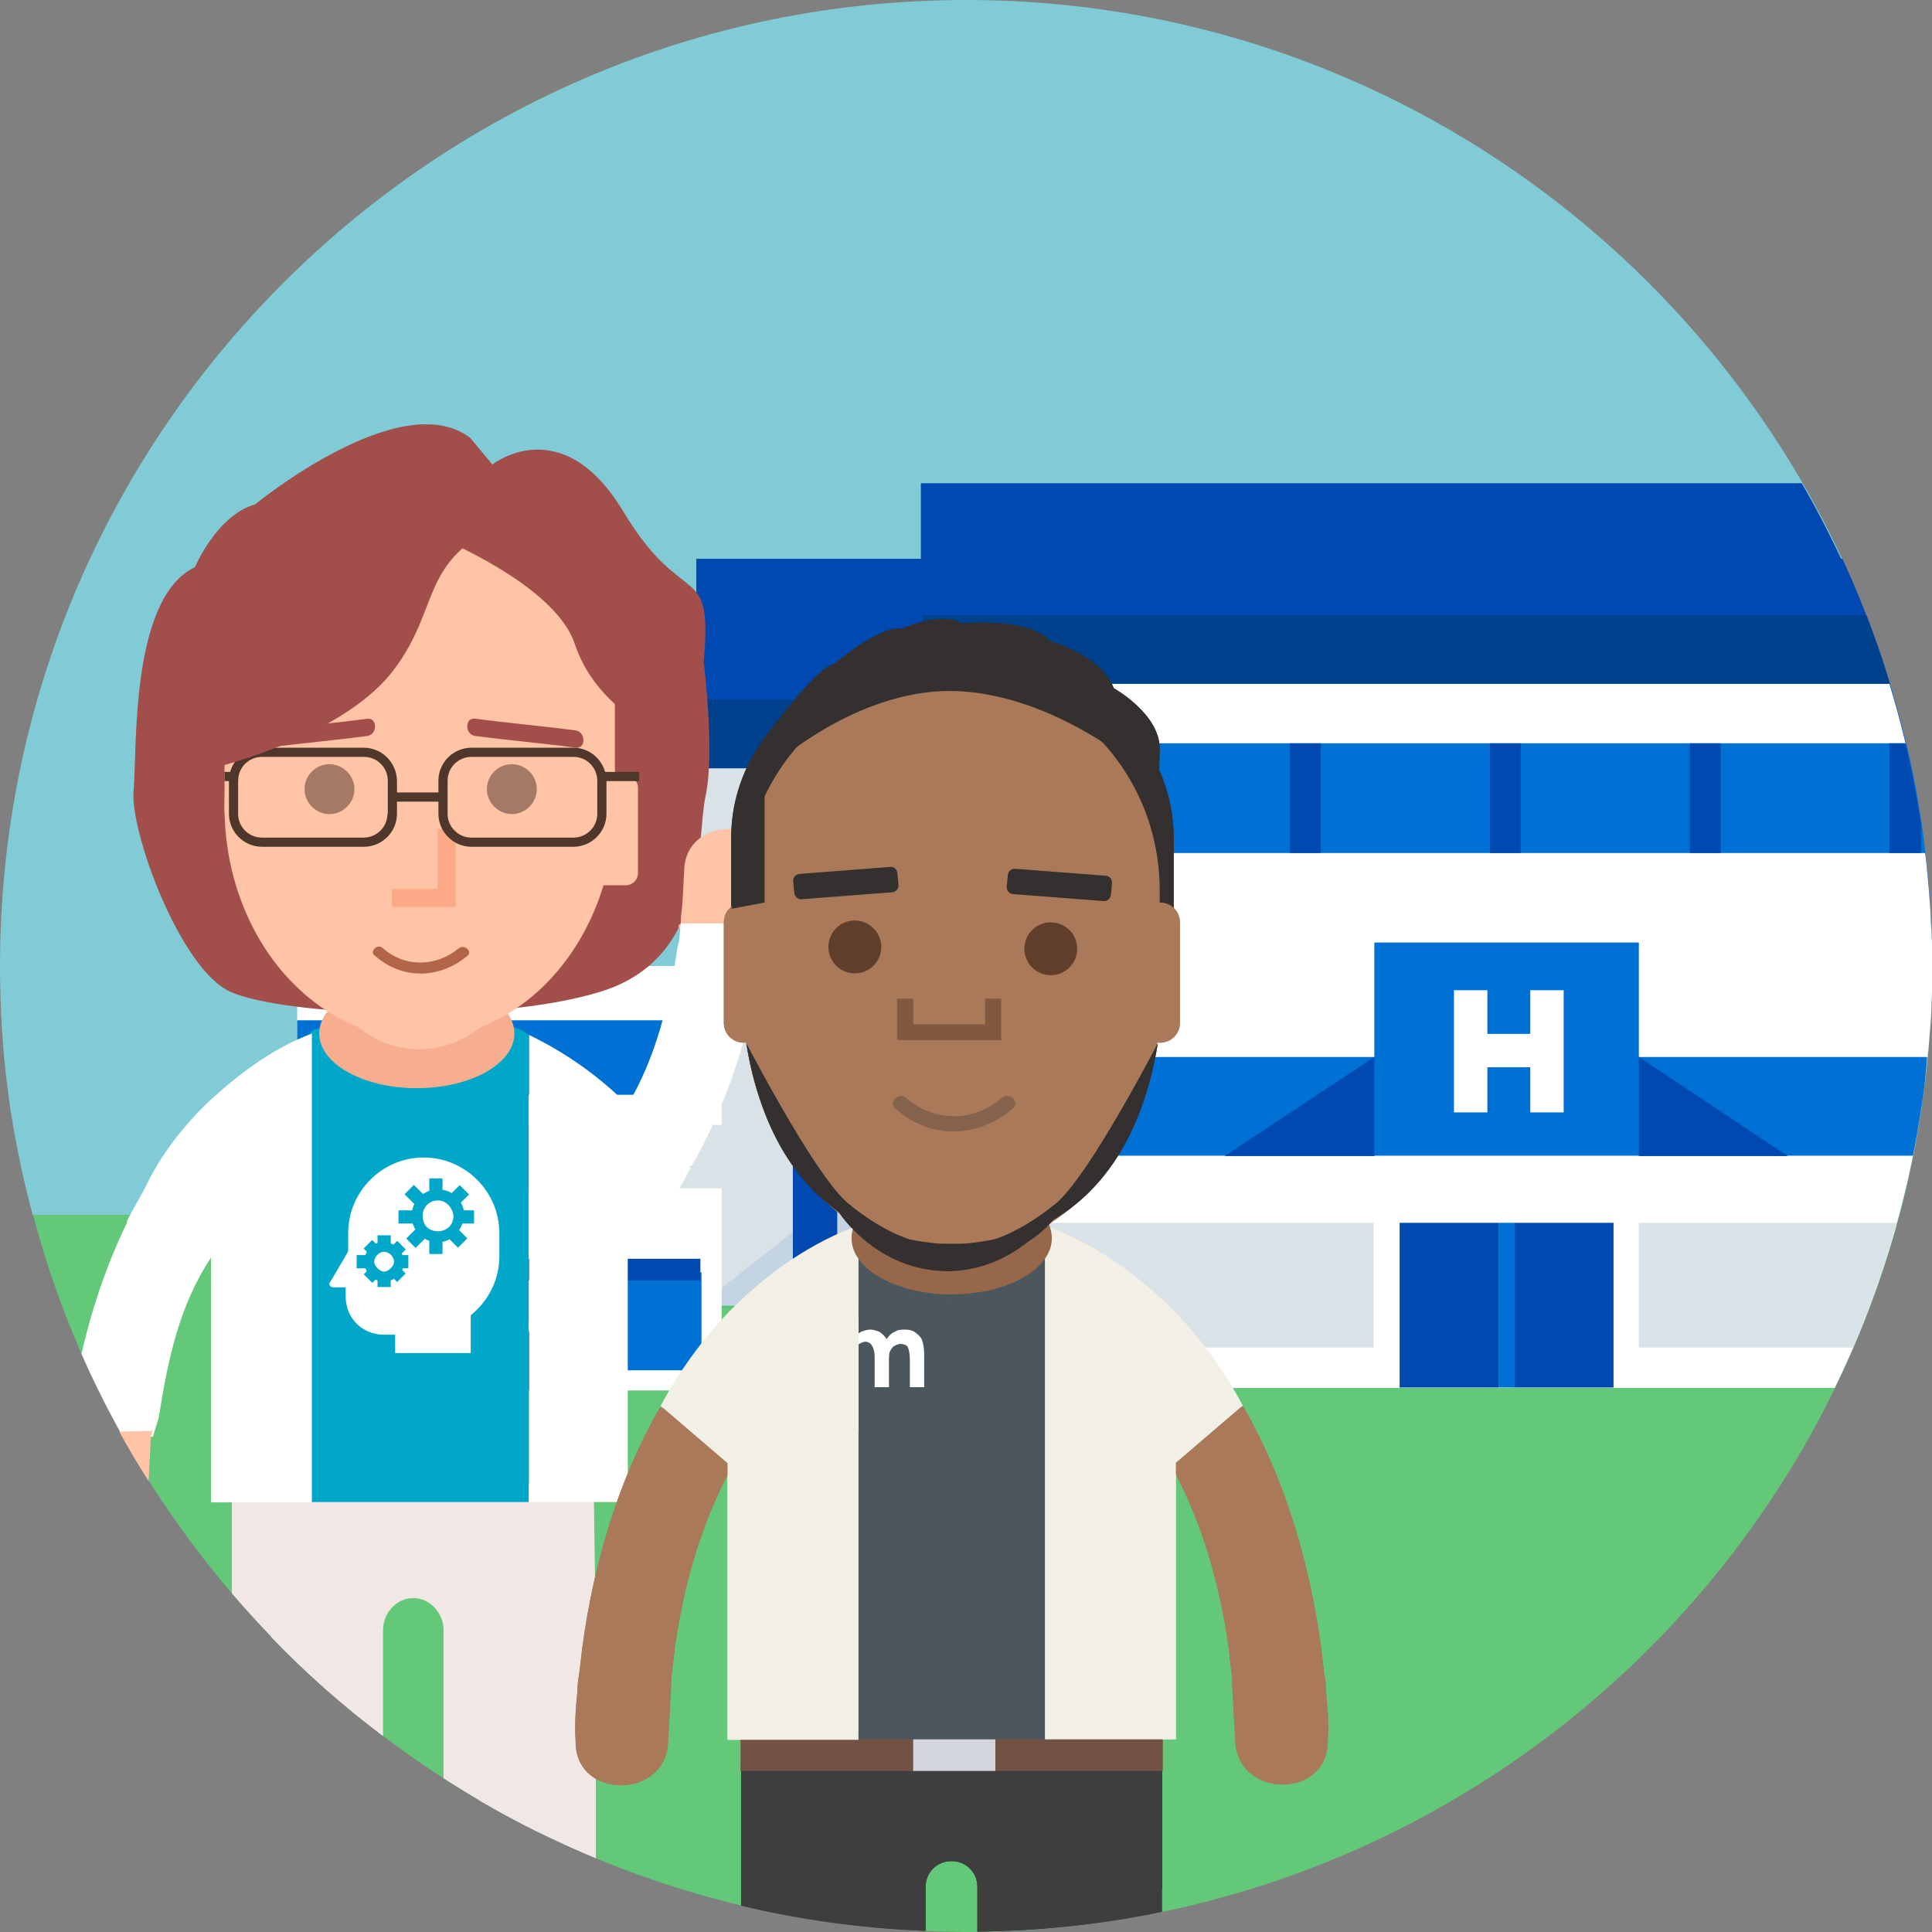 <svg width="322" height="322" viewBox="0 0 322 322" fill="none" xmlns="http://www.w3.org/2000/svg">
<rect x="0" y="0" width="322" height="322" fill="#808080" stroke="none"/>
<g clip-path="url(#clip0_909_575)">
<path fill-rule="evenodd" clip-rule="evenodd" d="M321.82 154.702C321.881 156.781 321.943 158.86 321.943 160.939C322.004 158.86 322.004 156.72 321.82 154.702Z" fill="#63C979"/>
<path fill-rule="evenodd" clip-rule="evenodd" d="M157.82 321.939C158.86 321.939 159.899 322 160.939 322C161.489 322 162.039 322 162.59 322C162.039 322 161.489 322 160.939 322C159.96 322 158.86 321.939 157.82 321.939Z" fill="#63C979"/>
<path fill-rule="evenodd" clip-rule="evenodd" d="M321.997 161V160.939C321.997 158.86 321.935 156.781 321.874 154.702C321.874 154.641 321.874 154.641 321.874 154.58C274.424 144.001 223.244 138.253 169.802 138.253C109.694 138.253 52.338 145.53 0.18 158.738C0.18 159.41 0.18 160.144 0.18 161C-0.003 248.807 70.438 320.227 157.817 321.939C158.856 321.939 159.896 322 160.935 322C161.486 322 162.036 322 162.586 322C250.76 321.022 321.997 249.296 321.997 161Z" fill="#63C979"/>
<path d="M0 161C0 162.284 0 163.568 0.061 164.852C0 163.568 0 162.284 0 161Z" fill="#80CBD5"/>
<path d="M321.999 161C321.999 162.223 321.999 163.385 321.938 164.547C321.938 163.385 321.999 162.162 321.999 161Z" fill="#80CBD5"/>
<path d="M3.181 192.796C1.408 183.93 0.368 174.758 0.062 165.402C0.307 174.758 1.347 183.93 3.181 192.796Z" fill="#80CBD5"/>
<path d="M321.88 165.708C321.88 166.503 321.819 167.298 321.758 168.154C321.819 167.359 321.88 166.565 321.88 165.708Z" fill="#80CBD5"/>
<path d="M321.817 168.154C321.878 167.359 321.878 166.564 321.939 165.708C321.939 165.341 321.939 164.913 321.939 164.547C321.939 163.385 322 162.162 322 161C322 72.153 249.847 0 161 0C72.153 0 0 72.153 0 161C0 162.284 0 163.568 0.061 164.852C0.061 165.036 0.061 165.219 0.061 165.464C0.306 174.819 1.345 183.991 3.18 192.858C3.302 193.53 3.485 194.264 3.608 194.937C4.158 197.444 4.769 199.951 5.442 202.458H316.558C319.187 192.552 320.899 182.34 321.633 171.762C321.633 171.64 321.633 171.517 321.633 171.395C321.694 170.294 321.755 169.255 321.817 168.154Z" fill="#80CBD5"/>
<path d="M320.414 138.376C320.414 138.559 320.475 138.743 320.475 138.926C320.414 138.743 320.414 138.559 320.414 138.376Z" fill="#0049B1"/>
<path d="M321.266 146.202C321.327 146.814 321.388 147.425 321.449 148.037C321.388 147.425 321.327 146.814 321.266 146.202Z" fill="#0049B1"/>
<path d="M320.898 142.289C320.96 142.717 321.021 143.145 321.021 143.573C320.96 143.145 320.96 142.717 320.898 142.289Z" fill="#0049B1"/>
<path d="M321.266 176.042C321.266 175.736 321.327 175.431 321.327 175.125C321.327 175.431 321.266 175.736 321.266 176.042Z" fill="#0049B1"/>
<path d="M307.016 93.188C307.138 93.433 307.26 93.677 307.382 93.983C307.26 93.677 307.138 93.433 307.016 93.188Z" fill="#0049B1"/>
<path d="M321.633 150.177C321.694 150.911 321.755 151.645 321.755 152.439C321.694 151.645 321.633 150.911 321.633 150.177Z" fill="#0049B1"/>
<path d="M321.82 154.213C321.881 155.069 321.881 155.864 321.943 156.72C321.881 155.864 321.881 155.069 321.82 154.213Z" fill="#0049B1"/>
<path d="M321.937 158.921C321.937 158.187 321.937 157.454 321.876 156.72C321.876 155.864 321.814 155.069 321.753 154.213C321.753 153.601 321.692 152.99 321.692 152.44C321.631 151.706 321.57 150.911 321.57 150.177C321.509 149.443 321.447 148.771 321.447 148.037C321.386 147.425 321.325 146.814 321.264 146.203C321.203 145.285 321.081 144.429 321.019 143.512C320.958 143.084 320.897 142.656 320.897 142.228C320.775 141.127 320.653 139.966 320.469 138.865C320.469 138.681 320.408 138.498 320.408 138.315C318.207 122.722 313.743 107.802 307.445 93.922C307.322 93.677 307.2 93.433 307.078 93.127H116.055V175.981H321.264C321.264 175.675 321.325 175.37 321.325 175.064C321.692 170.356 321.937 165.647 321.937 160.878C321.998 160.266 321.937 159.594 321.937 158.921Z" fill="#0049B1"/>
<path d="M321.203 144.979C321.325 146.08 321.387 147.12 321.509 148.22C321.387 147.12 321.264 146.08 321.203 144.979Z" fill="#0049B1"/>
<path d="M321.999 160.878C321.999 159.594 321.999 158.31 321.938 157.087C321.999 158.371 321.999 159.716 321.999 161C321.999 160.939 321.999 160.878 321.999 160.878Z" fill="#0049B1"/>
<path d="M320.773 141.555C320.835 142.167 320.896 142.839 321.018 143.451C320.957 142.839 320.896 142.167 320.773 141.555Z" fill="#0049B1"/>
<path d="M321.508 148.954C321.691 151.461 321.814 154.029 321.875 156.597C321.814 154.029 321.691 151.522 321.508 148.954Z" fill="#0049B1"/>
<path d="M321.999 161.061C321.999 162.162 321.999 163.262 321.938 164.363C321.938 163.262 321.999 162.162 321.999 161.061Z" fill="#0049B1"/>
<path d="M321.82 167.237C321.82 166.809 321.881 166.381 321.881 166.014C321.881 166.442 321.881 166.87 321.82 167.237Z" fill="#0049B1"/>
<path d="M321.937 164.363C321.937 163.262 321.998 162.162 321.998 161.061V161C321.998 159.655 321.998 158.371 321.937 157.087C321.937 156.964 321.937 156.842 321.937 156.659C321.875 154.09 321.753 151.522 321.57 149.015C321.57 148.771 321.508 148.526 321.508 148.281C321.447 147.181 321.325 146.141 321.203 145.041C321.142 144.551 321.08 144.001 321.019 143.512C320.958 142.9 320.897 142.228 320.775 141.616C320.714 140.883 320.591 140.149 320.469 139.415C320.469 139.415 320.469 139.415 320.469 139.354C317.595 118.197 310.563 98.324 300.29 80.531H153.477V203.864H316.128C319.368 192.185 321.325 179.956 321.875 167.298C321.875 166.87 321.937 166.442 321.937 166.075C321.875 165.464 321.937 164.913 321.937 164.363Z" fill="#0049B1"/>
<path d="M311.116 102.543H311.055C312.4 106.029 313.623 109.514 314.785 113.122C313.684 109.514 312.4 106.029 311.116 102.543Z" fill="#00418D"/>
<path d="M314.971 113.978C314.91 113.733 314.788 113.428 314.727 113.183C314.849 113.428 314.91 113.733 314.971 113.978Z" fill="#00418D"/>
<path d="M153.727 113.978H314.971C314.91 113.733 314.788 113.428 314.727 113.183V113.122C313.626 109.514 312.403 106.029 310.997 102.543H153.727V113.978Z" fill="#00418D"/>
<path d="M231.133 128.042H116.055V217.622H231.133V128.042Z" fill="#D9E2E7"/>
<g opacity="0.31">
<path opacity="0.31" d="M231.133 217.928V128.042L116.055 217.928H231.133Z" fill="#0049B1"/>
</g>
<path d="M321.936 165.402C321.936 165.892 321.875 166.381 321.875 166.87C321.875 166.381 321.875 165.892 321.936 165.402Z" fill="white"/>
<path d="M321.693 169.927C321.693 170.416 321.631 170.906 321.57 171.395C321.631 170.906 321.693 170.416 321.693 169.927Z" fill="white"/>
<path d="M321.388 174.452C321.327 174.88 321.327 175.308 321.266 175.736C321.327 175.308 321.388 174.88 321.388 174.452Z" fill="white"/>
<path d="M321.633 150.238C321.694 150.849 321.694 151.522 321.755 152.134C321.694 151.522 321.633 150.849 321.633 150.238Z" fill="white"/>
<path d="M321.82 153.601C321.881 154.457 321.881 155.313 321.943 156.108C321.881 155.313 321.82 154.457 321.82 153.601Z" fill="white"/>
<path d="M321.936 161.489C321.936 161.306 321.936 161.122 321.936 161C321.936 159.777 321.936 158.493 321.875 157.27C321.875 158.493 321.936 159.777 321.936 161C321.997 161.183 321.936 161.306 321.936 161.489Z" fill="white"/>
<path d="M320.958 179.161C320.897 179.466 320.897 179.772 320.836 180.078C320.897 179.711 320.897 179.466 320.958 179.161Z" fill="white"/>
<path d="M153.477 113.856V231.319H305.794C312.887 216.766 317.84 200.929 320.286 184.297C320.286 184.236 320.286 184.175 320.286 184.114C320.469 182.768 320.652 181.423 320.836 180.078C320.897 179.772 320.897 179.466 320.958 179.161C321.08 178.06 321.203 176.898 321.325 175.736C321.386 175.308 321.386 174.88 321.447 174.452C321.508 173.413 321.631 172.435 321.692 171.395C321.753 170.906 321.753 170.417 321.814 169.927C321.875 168.949 321.937 167.91 321.937 166.931C321.937 166.442 321.998 165.953 321.998 165.464C322.059 164.18 322.059 162.834 322.059 161.55C322.059 161.367 322.059 161.183 322.059 161.061C322.059 159.838 322.059 158.554 321.998 157.331C321.998 156.964 321.998 156.597 321.937 156.231C321.937 155.375 321.875 154.518 321.814 153.724C321.814 153.234 321.753 152.745 321.753 152.256C321.692 151.583 321.692 150.972 321.631 150.36C320.775 137.764 318.451 125.596 314.905 113.978H153.477V113.856Z" fill="white"/>
<path d="M249.844 203.803H233.273V231.258H249.844V203.803Z" fill="#0049B1"/>
<path d="M268.922 203.803H252.352V231.258H268.922V203.803Z" fill="#0049B1"/>
<path d="M273.141 203.803V224.593H308.85C311.785 217.867 314.17 210.896 316.127 203.803H273.141Z" fill="#D9E2E7"/>
<path d="M228.932 203.803H153.477V224.593H228.932V203.803Z" fill="#D9E2E7"/>
<path d="M132.141 176.165V192.613H318.822C319.923 187.171 320.779 181.729 321.207 176.165H132.141Z" fill="#0071D4"/>
<path d="M273.142 157.087H229.055V179.956H273.142V157.087Z" fill="#0071D4"/>
<path d="M229.057 192.674V176.165L204.109 192.674H229.057Z" fill="#0049B1"/>
<path d="M273.141 176.165V192.674H297.966L273.141 176.165Z" fill="#0049B1"/>
<path d="M252.473 203.803H249.844V231.258H252.473V203.803Z" fill="#0071D4"/>
<path d="M139.539 192.674H132.141V231.319H139.539V192.674Z" fill="#0049B1"/>
<path d="M319.062 130.488C319.062 130.549 319.063 130.61 319.124 130.671C319.124 130.61 319.062 130.549 319.062 130.488Z" fill="#0071D4"/>
<path d="M319.734 134.218C319.796 134.646 319.857 135.012 319.918 135.44C319.857 135.012 319.796 134.646 319.734 134.218Z" fill="#0071D4"/>
<path d="M153.477 123.884V142.167H320.897C320.652 139.904 320.347 137.642 319.98 135.441C319.919 135.013 319.858 134.646 319.796 134.218C319.613 133.056 319.368 131.833 319.185 130.671C319.185 130.61 319.185 130.549 319.124 130.488C318.696 128.225 318.207 126.024 317.717 123.884H153.477Z" fill="#0071D4"/>
<path d="M186.746 123.884H181.609V142.167H186.746V123.884Z" fill="#0049B1"/>
<path d="M220.129 123.884H214.992V142.167H220.129V123.884Z" fill="#0049B1"/>
<path d="M317.536 123.884H314.906V142.167H315.029H320.165V137.397C319.431 132.811 318.636 128.348 317.536 123.884Z" fill="#0049B1"/>
<path d="M286.777 123.884H281.641V142.167H286.777V123.884Z" fill="#0049B1"/>
<path d="M253.457 123.884H248.32V142.167H253.457V123.884Z" fill="#0049B1"/>
<path d="M153.482 116.607H115.938V128.042H153.482V116.607Z" fill="#00418D"/>
<path d="M120.278 161H49.531V231.747H120.278V161Z" fill="white"/>
<path d="M120.278 170.05H49.531V182.463H120.278V170.05Z" fill="#0071D4"/>
<path d="M84.383 221.841H78.391V231.747H84.383V221.841Z" fill="#0049B1"/>
<path d="M91.235 221.841H85.242V231.747H91.235V221.841Z" fill="#0049B1"/>
<path d="M74.782 212.058H52.586V228.384H74.782V212.058Z" fill="#0071D4"/>
<path d="M116.915 212.058H94.719V228.384H116.915V212.058Z" fill="#0071D4"/>
<path d="M98.631 213.464H70.992V219.884H98.631V213.464Z" fill="#D9E2E7"/>
<path d="M116.732 209.795H52.711V213.403H116.732V209.795Z" fill="#0049B1"/>
<path d="M85.361 221.841H84.383V234.56H85.361V221.841Z" fill="#0071D4"/>
<path d="M120.278 187.477H49.531V198.055H120.278V187.477Z" fill="#D9E2E7"/>
<path d="M247.893 165.036H242.328V185.398H247.893V165.036Z" fill="white"/>
<path d="M260.611 165.036H255.047V185.398H260.611V165.036Z" fill="white"/>
<path d="M260.062 172.312H243.43V177.876H260.062V172.312Z" fill="white"/>
<path d="M103.835 85.178C93.623 68.24 82.067 77.412 82.067 77.412L78.398 73.01C66.841 64.082 42.504 84.077 42.504 84.077C36.206 85.789 32.476 94.533 32.476 94.533C21.592 99.731 22.876 125.229 22.265 131.772C21.592 138.315 29.908 161.367 38.346 165.28C46.846 169.194 81.883 170.906 100.105 165.28C118.327 159.655 116.003 140.027 117.593 132.689C119.183 125.351 117.287 110.309 117.287 110.309C118.816 92.944 114.046 102.177 103.835 85.178Z" fill="#A24F4B"/>
<path d="M87.073 247.217H50.324H45.188V272.838C50.935 278.83 57.172 284.334 63.837 289.348V289.225V271.676C63.837 268.924 66.039 266.356 68.79 266.356H68.974C71.542 266.356 73.927 268.741 73.927 271.676V289.225V296.379C79.063 299.681 84.444 302.739 90.008 305.49V247.217H87.073Z" fill="#F1E7E4"/>
<path d="M99.309 273.021V272.288L98.942 247.217H79.742V299.987C85.979 303.656 92.522 306.897 99.309 309.71V289.225V273.021Z" fill="#F1E7E4"/>
<path d="M38.648 247.217V259.263V265.561C43.846 271.615 49.471 277.302 55.464 282.499V247.156H38.648V247.217Z" fill="#F1E7E4"/>
<path d="M69.714 166.259C69.531 166.075 69.347 166.075 69.164 166.075C69.347 166.075 69.347 166.075 69.714 166.259Z" fill="#B16871"/>
<path d="M69.344 170.845C69.527 170.661 69.711 170.661 69.894 170.661C69.711 170.478 69.711 170.478 69.344 170.845Z" fill="#B16871"/>
<path d="M69.894 166.075C69.711 166.075 69.527 166.075 69.344 166.259C69.711 166.075 69.711 166.075 69.894 166.075Z" fill="#B16871"/>
<path d="M81.757 169.927C78.639 168.827 76.071 169.561 74.42 172.129H64.759C63.291 169.561 60.723 168.827 57.421 169.927C55.77 170.478 53.936 171.028 52.652 171.578C52.285 171.578 52.101 171.945 51.734 171.945V250.336H53.202H85.182H88.117V172.434C87.567 172.068 87.016 171.701 86.466 171.517C85.059 170.967 83.592 170.478 81.757 169.927Z" fill="#00A7C9"/>
<path d="M104.627 209.245V208.817H104.383C104.444 209 104.505 209.123 104.627 209.245Z" fill="white"/>
<path d="M88.18 250.336H104.628V209.245C104.567 209.123 104.445 208.939 104.384 208.817H104.261V208.633V208.083V206.983C104.261 207.349 104.261 207.9 104.628 208.083H104.261V208.633C104.322 208.695 104.322 208.756 104.384 208.817H104.628V209.245C104.689 209.306 104.689 209.367 104.751 209.428V184.297C100.103 179.589 94.417 175.492 88.18 172.496V250.336Z" fill="white"/>
<path d="M113.125 155.008C113.247 154.641 113.37 154.396 113.431 154.09H113.125V155.008Z" fill="#FFC4A6"/>
<path d="M114.041 144.918C113.858 147.853 113.858 150.055 113.491 152.806C113.491 153.234 113.491 153.662 113.43 154.09H127.432V154.641C127.432 153.54 127.799 152.99 127.983 152.256C128.35 149.688 128.716 147.12 128.35 144.918C128.472 135.807 114.347 135.991 114.041 144.918Z" fill="#FFC4A6"/>
<path d="M112.945 157.759C111.538 166.992 109.398 176.226 104.445 184.419V209.551C104.568 209.428 104.751 209.245 104.873 209.123C108.726 204.72 112.394 200.012 115.085 194.692L114.718 194.325H115.268C121.689 183.196 125.663 169.989 127.314 157.209C127.314 156.108 127.681 155.008 127.681 153.907H113.434C113.312 155.191 113.312 156.659 112.945 157.759Z" fill="white"/>
<path d="M26.541 235.722C28.009 226.611 29.843 217.622 35.163 209.612V250.397H51.978V172.251C45.191 174.819 39.199 179.405 34.062 184.297C29.843 188.516 26.174 193.408 23.851 198.728L24.218 199.094H23.667C19.02 207.166 15.718 216.338 13.578 225.632C15.657 230.402 17.981 234.988 20.488 239.452H25.502C25.808 238.106 26.358 237.006 26.541 235.722Z" fill="white"/>
<path d="M25.439 238.473L19.875 238.595C21.404 241.408 23.055 244.16 24.767 246.85C24.889 244.894 24.95 242.998 25.073 241.041C25.073 240.063 25.073 239.39 25.439 238.473Z" fill="#FFC4A6"/>
<path d="M61.092 205.026C60.908 204.476 60.358 204.476 59.991 205.026C59.808 205.576 55.405 213.097 55.038 213.648C54.671 214.015 55.038 214.565 55.589 214.565C56.139 214.565 65.066 214.565 65.617 214.565C66.167 214.565 66.35 214.015 65.984 213.648C65.861 213.036 61.459 205.515 61.092 205.026Z" fill="white"/>
<path d="M70.627 192.919C63.657 192.919 58.031 198.606 58.031 205.515V209.367C58.031 216.338 63.718 221.964 70.627 221.964C77.537 221.964 83.224 216.277 83.224 209.367V205.515C83.224 198.606 77.537 192.919 70.627 192.919Z" fill="white"/>
<path d="M68.983 204.659H64.03C60.361 204.659 57.609 207.411 57.609 211.08V216.033C57.609 219.701 60.361 222.453 64.03 222.453H68.983C72.651 222.453 75.403 219.701 75.403 216.033V211.08C75.403 207.35 72.651 204.659 68.983 204.659Z" fill="white"/>
<path d="M78.456 218.723H65.859V225.51H78.456V218.723Z" fill="white"/>
<path d="M62.036 206.666L60.609 208.093L66.187 213.671L67.614 212.244L62.036 206.666Z" fill="#00A7C9"/>
<path d="M66.203 206.808L60.625 212.386L62.052 213.813L67.629 208.235L66.203 206.808Z" fill="#00A7C9"/>
<path d="M68.059 209.184H59.438V211.385H68.059V209.184Z" fill="#00A7C9"/>
<path d="M65.123 205.882H62.922V214.504H65.123V205.882Z" fill="#00A7C9"/>
<path d="M64.021 212.853C65.44 212.853 66.59 211.703 66.59 210.285C66.59 208.867 65.44 207.717 64.021 207.717C62.603 207.717 61.453 208.867 61.453 210.285C61.453 211.703 62.603 212.853 64.021 212.853Z" fill="white"/>
<path d="M64.021 206.983C62.37 206.983 60.719 208.267 60.719 210.285C60.719 211.936 62.003 213.587 64.021 213.587C65.672 213.587 67.323 212.303 67.323 210.285C67.323 208.634 65.672 206.983 64.021 206.983ZM64.021 211.936C63.287 211.936 62.37 211.019 62.37 210.285C62.37 209.551 63.103 208.634 64.021 208.634C64.754 208.634 65.672 209.368 65.672 210.285C65.672 211.019 64.754 211.936 64.021 211.936Z" fill="#00A7C9"/>
<path d="M76.61 197.525L67.703 206.432L69.26 207.988L78.166 199.081L76.61 197.525Z" fill="#00A7C9"/>
<path d="M68.978 197.486L67.422 199.042L76.329 207.949L77.885 206.393L68.978 197.486Z" fill="#00A7C9"/>
<path d="M73.748 196.404H71.547V209.001H73.748V196.404Z" fill="#00A7C9"/>
<path d="M79.01 201.724H66.414V203.925H79.01V201.724Z" fill="#00A7C9"/>
<path d="M73.013 205.76C74.837 205.76 76.315 204.281 76.315 202.458C76.315 200.634 74.837 199.156 73.013 199.156C71.189 199.156 69.711 200.634 69.711 202.458C69.711 204.281 71.189 205.76 73.013 205.76Z" fill="white"/>
<path d="M73.012 198.239C70.627 198.239 68.609 200.073 68.609 202.641C68.609 205.026 70.444 207.044 73.012 207.044C75.397 207.044 77.048 205.026 77.415 202.641C77.353 200.257 75.58 198.239 73.012 198.239ZM73.012 205.21C71.544 205.21 70.444 204.292 70.444 202.641C70.444 201.174 71.544 200.073 73.012 200.073C74.296 200.073 75.397 201.174 75.58 202.641C75.58 204.109 74.48 205.21 73.012 205.21Z" fill="#00A7C9"/>
<path d="M25.807 195.12C25.807 195.12 21.955 201.907 21.221 203.375C20.487 204.842 27.091 206.493 27.091 206.493L25.807 199.156V195.12Z" fill="white"/>
<path d="M69.468 181.362C78.451 181.362 85.733 177.283 85.733 172.251C85.733 167.219 78.451 163.14 69.468 163.14C60.485 163.14 53.203 167.219 53.203 172.251C53.203 177.283 60.485 181.362 69.468 181.362Z" fill="#F6AE8E"/>
<path d="M69.952 84.2C51.975 84.2 37.422 99.303 37.422 118.014V135.502H102.482V118.014C102.482 99.303 87.929 84.2 69.952 84.2Z" fill="#FFC4A6"/>
<path d="M69.952 173.107C87.918 173.107 102.482 155.833 102.482 134.523C102.482 113.214 87.918 95.94 69.952 95.94C51.986 95.94 37.422 113.214 37.422 134.523C37.422 155.833 51.986 173.107 69.952 173.107Z" fill="#FFC4A6"/>
<g opacity="0.85">
<g opacity="0.85">
<path opacity="0.85" d="M54.916 127.369C52.592 127.369 50.758 129.265 50.758 131.527C50.758 133.79 52.653 135.685 54.916 135.685C57.178 135.685 59.074 133.79 59.074 131.527C59.074 129.265 57.178 127.369 54.916 127.369Z" fill="#6B4C3B"/>
</g>
</g>
<path d="M61.271 119.787C55.706 120.521 50.081 121.01 44.516 121.744C42.682 121.866 42.682 124.74 44.516 124.618C50.081 123.884 55.706 123.395 61.271 122.661C62.922 122.355 62.922 119.665 61.271 119.787Z" fill="#A24F4B"/>
<g opacity="0.85">
<g opacity="0.85">
<path opacity="0.85" d="M85.306 127.369C82.983 127.369 81.148 129.265 81.148 131.527C81.148 133.79 83.044 135.685 85.306 135.685C87.569 135.685 89.464 133.79 89.464 131.527C89.464 129.265 87.63 127.369 85.306 127.369Z" fill="#6B4C3B"/>
</g>
</g>
<path d="M96.005 121.744C90.441 121.01 84.815 120.521 79.251 119.787C77.416 119.481 77.416 122.477 79.251 122.661C84.815 123.395 90.441 123.884 96.005 124.618C97.656 124.801 97.656 122.049 96.005 121.744Z" fill="#A24F4B"/>
<path d="M69.897 174.881C80.265 174.881 88.669 164.669 88.669 152.073C88.669 139.476 80.265 129.265 69.897 129.265C59.53 129.265 51.125 139.476 51.125 152.073C51.125 164.669 59.53 174.881 69.897 174.881Z" fill="#FFC4A6"/>
<path d="M72.948 148.159H65.305V151.155H75.944V138.192H72.948V148.159Z" fill="#FCA988"/>
<path d="M76.441 158.065C72.711 161.122 67.575 161.306 63.845 158.065C62.866 157.087 61.399 158.738 62.561 159.349C67.208 163.385 73.384 163.079 77.847 159.349C78.887 158.676 77.419 157.27 76.441 158.065Z" fill="#B26549"/>
<path d="M104.258 129.265H100.712C99.55 129.265 98.633 130.182 98.633 131.344V145.469C98.633 146.631 99.55 147.548 100.712 147.548H104.258C105.42 147.548 106.337 146.631 106.337 145.469V131.344C106.337 130.182 105.42 129.265 104.258 129.265Z" fill="#FFC4A6"/>
<path d="M60.597 124.618H43.66C40.663 124.618 38.156 127.064 38.156 130.121V135.624C38.156 138.62 40.602 141.127 43.66 141.127H60.658C63.654 141.127 66.162 138.681 66.162 135.624V130.121C66.1 127.064 63.654 124.618 60.597 124.618ZM64.572 135.624C64.572 137.825 62.798 139.599 60.597 139.599H43.66C41.458 139.599 39.685 137.825 39.685 135.624V130.121C39.685 127.92 41.458 126.146 43.66 126.146H60.658C62.86 126.146 64.633 127.92 64.633 130.121V135.624H64.572Z" fill="#4F372C"/>
<path d="M95.572 124.618H78.573C75.577 124.618 73.07 127.064 73.07 130.121V135.624C73.07 138.62 75.516 141.127 78.573 141.127H95.572C98.569 141.127 101.076 138.681 101.076 135.624V130.121C101.014 127.064 98.569 124.618 95.572 124.618ZM99.547 135.624C99.547 137.825 97.774 139.599 95.572 139.599H78.573C76.372 139.599 74.599 137.825 74.599 135.624V130.121C74.599 127.92 76.372 126.146 78.573 126.146H95.572C97.774 126.146 99.547 127.92 99.547 130.121V135.624Z" fill="#4F372C"/>
<path d="M73.928 132.078H65.367V133.606H73.928V132.078Z" fill="#4F372C"/>
<path d="M39.684 128.653H37.422V130.182H39.684V128.653Z" fill="#4F372C"/>
<path d="M106.525 128.653H99.555V130.182H106.525V128.653Z" fill="#4F372C"/>
<path d="M58.033 81.142L39.75 91.782L33.023 102.054V128.653C33.023 128.653 56.32 123.639 65.431 111.899C74.481 100.22 68.794 91.354 89.584 85.422L69.773 81.142H58.033Z" fill="#A24F4B"/>
<path d="M89.526 85.484L81.149 81.203L72.711 89.397C72.711 89.397 92.461 97.346 95.763 107.252C99.065 117.158 108.115 121.193 108.115 121.193L104.202 95.94L89.526 85.484Z" fill="#A24F4B"/>
<path d="M193.712 314.907V312.95V312.583V304.267V294.423H174.818H142.777H123.516V312.583V312.95V314.907V315.09V317.598C133.421 319.982 143.755 321.389 154.273 321.817V315.09V314.418C154.273 312.094 156.168 310.199 158.492 310.199H158.675C160.999 310.199 162.894 312.094 162.894 314.418V315.09V321.939C173.412 321.817 183.745 320.716 193.651 318.637V315.09V314.907H193.712Z" fill="#3E3E3F"/>
<path d="M193.772 288.919H123.453V295.156H193.772V288.919Z" fill="#735243"/>
<path d="M165.892 288.919H152.195V295.156H165.892V288.919Z" fill="#D3D6DD"/>
<path d="M97.041 274.673C96.858 276.018 96.735 277.486 96.552 278.831C96.368 279.809 96.246 280.849 96.246 281.827C95.94 284.64 95.757 287.636 95.94 290.143C95.757 300.11 111.227 299.927 111.349 290.143C111.533 287.147 111.655 284.518 111.839 281.521C111.839 280.543 111.839 279.504 112.022 278.525C112.205 277.18 112.328 275.712 112.511 274.367C113.979 264.095 116.853 253.944 121.806 244.833V244.527H121.989L123.457 238.229L110.004 234.561C103.033 246.607 98.875 260.854 97.041 274.673Z" fill="#A97959"/>
<path d="M220.678 278.77C220.495 277.424 220.372 275.957 220.189 274.612C218.355 260.853 214.197 246.545 207.226 234.438L193.773 238.107L195.241 244.405H195.424V244.711C200.377 253.822 203.251 263.972 204.719 274.245C204.902 275.59 205.024 277.057 205.208 278.403C205.391 279.381 205.391 280.421 205.391 281.399C205.575 284.395 205.697 287.024 205.881 290.021C206.064 299.804 221.473 299.988 221.29 290.021C221.473 287.514 221.29 284.517 220.984 281.705C221.045 280.787 220.862 279.809 220.678 278.77Z" fill="#A97959"/>
<path d="M175.555 204.782C175.127 204.598 174.638 204.415 174.148 204.231V289.898H175.738H195.978V243.794L207.107 234.255C204.11 228.629 200.319 223.309 195.794 218.662C190.169 212.914 183.321 207.9 175.555 204.782Z" fill="#F2EFE7"/>
<path d="M121.437 218.723C116.973 223.37 113.121 228.69 110.125 234.316L121.254 243.855V289.96H141.493H143.083V204.231C142.594 204.415 142.105 204.598 141.677 204.782C133.911 207.9 127.124 212.914 121.437 218.723Z" fill="#F2EFE7"/>
<path d="M162.775 205.271H158.862H158.373H154.459C152.808 203.131 150.118 201.847 146.694 202.947C145.41 203.436 144.248 203.803 143.086 204.231V289.898H158.373H158.862H174.149V204.231C173.048 203.803 171.825 203.436 170.541 202.947C167.178 201.847 164.426 203.131 162.775 205.271Z" fill="#4C565D"/>
<path d="M157.941 215.543C157.88 215.543 157.819 215.604 157.758 215.666C157.819 215.604 157.88 215.543 157.941 215.543Z" fill="#B16871"/>
<path d="M157.938 215.543C158.121 215.482 158.304 215.482 158.427 215.482C158.243 215.36 158.121 215.421 157.938 215.543Z" fill="#B16871"/>
<path d="M165.039 214.993C165.1 214.993 165.222 214.993 165.344 214.993C165.1 214.932 165.039 214.871 165.039 214.993Z" fill="#B16871"/>
<path d="M165.711 215.176C165.588 215.054 165.466 215.054 165.344 215.054C165.405 215.054 165.527 215.115 165.711 215.176Z" fill="#B16871"/>
<path d="M158.739 108.108C138.377 108.108 121.867 122.172 121.867 139.599V155.864H195.61V139.599C195.61 122.172 179.101 108.108 158.739 108.108Z" fill="#34302F"/>
<path d="M158.615 215.727C167.834 215.727 175.308 211.538 175.308 206.371C175.308 201.204 167.834 197.016 158.615 197.016C149.396 197.016 141.922 201.204 141.922 206.371C141.922 211.538 149.396 215.727 158.615 215.727Z" fill="#97674C"/>
<path d="M158.312 216.46C158.435 216.46 158.557 216.46 158.741 216.522C158.557 216.46 158.435 216.399 158.312 216.46Z" fill="#B16871"/>
<path d="M158.742 216.521C158.803 216.521 158.864 216.582 158.925 216.643C158.864 216.582 158.803 216.582 158.742 216.521Z" fill="#B16871"/>
<path d="M152.258 216.032C152.38 216.032 152.441 216.032 152.502 216.032C152.502 215.971 152.38 215.971 152.258 216.032Z" fill="#B16871"/>
<path d="M152.258 216.032C152.135 216.032 152.013 216.093 151.891 216.155C152.074 216.155 152.135 216.093 152.258 216.032Z" fill="#B16871"/>
<path d="M158.616 112.572C139.477 112.572 123.945 128.653 123.945 148.404V166.931H193.286V148.404C193.286 128.592 177.755 112.572 158.616 112.572Z" fill="#A97959"/>
<path d="M158.616 208.878C177.764 208.878 193.286 190.098 193.286 166.931C193.286 143.765 177.764 124.985 158.616 124.985C139.468 124.985 123.945 143.765 123.945 166.931C123.945 190.098 139.468 208.878 158.616 208.878Z" fill="#A97959"/>
<path d="M142.473 153.418C140.027 153.418 138.07 155.375 138.07 157.821C138.07 160.266 140.027 162.223 142.473 162.223C144.919 162.223 146.875 160.266 146.875 157.821C146.875 155.375 144.858 153.418 142.473 153.418Z" fill="#603E2C"/>
<path d="M148.343 144.49L133.24 145.652C132.629 145.713 132.139 146.264 132.2 146.875L132.384 148.832C132.445 149.443 132.995 149.933 133.607 149.871L148.71 148.71C149.322 148.648 149.811 148.098 149.75 147.487L149.566 145.53C149.505 144.857 148.955 144.429 148.343 144.49Z" fill="#34302F"/>
<path d="M193.348 150.422H187.294C185.46 150.422 183.992 151.889 183.992 153.724V170.478C183.992 172.312 185.46 173.78 187.294 173.78H193.348C195.182 173.78 196.65 172.312 196.65 170.478V153.724C196.65 151.889 195.182 150.422 193.348 150.422Z" fill="#A97959"/>
<path d="M129.996 150.422H123.943C122.108 150.422 120.641 151.889 120.641 153.724V170.478C120.641 172.312 122.108 173.78 123.943 173.78H129.996C131.831 173.78 133.298 172.312 133.298 170.478V153.724C133.298 151.889 131.831 150.422 129.996 150.422Z" fill="#A97959"/>
<path d="M175.129 162.529C177.561 162.529 179.532 160.558 179.532 158.126C179.532 155.695 177.561 153.724 175.129 153.724C172.698 153.724 170.727 155.695 170.727 158.126C170.727 160.558 172.698 162.529 175.129 162.529Z" fill="#603E2C"/>
<path d="M184.296 145.958L169.193 144.796C168.581 144.735 168.031 145.224 167.97 145.836L167.786 147.792C167.725 148.404 168.214 148.954 168.826 149.015L183.929 150.177C184.541 150.238 185.091 149.749 185.152 149.138L185.336 147.181C185.397 146.508 184.908 146.019 184.296 145.958Z" fill="#34302F"/>
<g opacity="0.75">
<g opacity="0.75">
<g opacity="0.75">
<g opacity="0.75">
<path opacity="0.75" d="M166.931 183.013C162.222 187.049 155.741 187.049 151.033 183.013C149.932 181.912 147.914 183.686 149.259 184.786C155.068 189.923 162.895 189.739 168.765 184.786C170.11 183.686 168.276 181.912 166.931 183.013Z" fill="#34302F"/>
</g>
</g>
</g>
</g>
<g opacity="0.44">
<path opacity="0.44" d="M164.183 170.723H152.198V166.442H149.508V173.352H166.874V166.442H164.183V170.723Z" fill="#735243"/>
</g>
<path d="M168.769 110.676H152.687L140.274 114.773L130.796 121.194L125.477 131.711L129.879 126.758C129.879 126.758 143.943 114.345 159.902 115.201C175.862 116.057 189.559 127.859 189.559 127.859L185.523 118.992L168.769 110.676Z" fill="#34302F"/>
<path d="M127.433 150.422V128.531L121.93 151.461L127.433 150.422Z" fill="#34302F"/>
<path d="M141.007 200.256C135.381 195.12 124.375 173.841 124.375 173.841C130.184 209.245 157.089 207.472 157.089 207.472C149.323 207.777 141.007 200.256 141.007 200.256Z" fill="#34302F"/>
<path d="M176.347 200.256C176.347 200.256 168.031 207.716 160.266 207.472C160.266 207.472 187.17 209.245 192.979 173.841C192.979 173.841 181.973 195.12 176.347 200.256Z" fill="#34302F"/>
<path d="M140.758 201.969C140.758 201.969 145.16 210.162 158.307 210.162L158.613 207.472C158.613 207.472 144.488 206.677 140.758 201.969Z" fill="#34302F"/>
<path d="M158.617 207.472L158.923 210.162C172.07 210.162 176.472 201.969 176.472 201.969C172.803 206.677 158.617 207.472 158.617 207.472Z" fill="#34302F"/>
<path d="M156.842 210.163H160.389L161.184 207.289H156.414L156.842 210.163Z" fill="#34302F"/>
<path d="M147.914 207.472L139.781 201.969C139.781 201.969 145.896 211.875 158.125 211.875L157.575 208.695L147.914 207.472Z" fill="#34302F"/>
<path d="M158.191 208.695L157.641 211.875C169.809 211.875 175.985 201.969 175.985 201.969L167.852 207.472L158.191 208.695Z" fill="#34302F"/>
<path d="M157.94 208.939C157.268 208.939 156.656 209.49 156.656 210.224C156.656 210.896 157.207 211.508 157.94 211.508C158.674 211.508 159.224 210.957 159.224 210.224C159.163 209.49 158.613 208.939 157.94 208.939Z" fill="#34302F"/>
<path d="M185.64 114.712C183.439 109.147 175.062 106.885 175.062 106.885C171.393 102.788 160.203 103.889 160.203 103.889C156.656 101.81 150.297 104.806 150.297 104.806C146.751 104.072 138.924 110.737 138.924 110.737C136.295 111.043 128.773 121.255 128.773 121.255L140.942 117.586L149.502 113.856L167.908 112.572L181.176 117.28L192.978 133.545C192.978 133.545 193.161 130.916 193.284 124.985C193.467 119.053 185.64 114.712 185.64 114.712Z" fill="#34302F"/>
<path d="M193.712 314.907V312.95V312.583V304.267V294.423H174.818H142.777H123.516V312.583V312.95V314.907V315.09V317.598C133.421 319.982 143.755 321.389 154.273 321.817V315.09V314.418C154.273 312.094 156.168 310.199 158.492 310.199H158.675C160.999 310.199 162.894 312.094 162.894 314.418V315.09V321.939C173.412 321.817 183.745 320.716 193.651 318.637V315.09V314.907H193.712Z" fill="#3E3E3F"/>
<path d="M193.772 288.919H123.453V295.156H193.772V288.919Z" fill="#735243"/>
<path d="M165.892 288.919H152.195V295.156H165.892V288.919Z" fill="#D3D6DD"/>
<path d="M97.041 274.673C96.858 276.018 96.735 277.486 96.552 278.831C96.368 279.809 96.246 280.849 96.246 281.827C95.94 284.64 95.757 287.636 95.94 290.143C95.757 300.11 111.227 299.927 111.349 290.143C111.533 287.147 111.655 284.518 111.839 281.521C111.839 280.543 111.839 279.504 112.022 278.525C112.205 277.18 112.328 275.712 112.511 274.367C113.979 264.095 116.853 253.944 121.806 244.833V244.527H121.989L123.457 238.229L110.004 234.561C103.033 246.607 98.875 260.854 97.041 274.673Z" fill="#A97959"/>
<path d="M220.678 278.77C220.495 277.424 220.372 275.957 220.189 274.612C218.355 260.853 214.197 246.545 207.226 234.438L193.773 238.107L195.241 244.405H195.424V244.711C200.377 253.822 203.251 263.972 204.719 274.245C204.902 275.59 205.024 277.057 205.208 278.403C205.391 279.381 205.391 280.421 205.391 281.399C205.575 284.395 205.697 287.024 205.881 290.021C206.064 299.804 221.473 299.988 221.29 290.021C221.473 287.514 221.29 284.517 220.984 281.705C221.045 280.787 220.862 279.809 220.678 278.77Z" fill="#A97959"/>
<path d="M175.555 204.782C175.127 204.598 174.638 204.415 174.148 204.231V289.898H175.738H195.978V243.794L207.107 234.255C204.11 228.629 200.319 223.309 195.794 218.662C190.169 212.914 183.321 207.9 175.555 204.782Z" fill="#F2EFE7"/>
<path d="M121.437 218.723C116.973 223.37 113.121 228.69 110.125 234.316L121.254 243.855V289.96H141.493H143.083V204.231C142.594 204.415 142.105 204.598 141.677 204.782C133.911 207.9 127.124 212.914 121.437 218.723Z" fill="#F2EFE7"/>
<path d="M162.775 205.271H158.862H158.373H154.459C152.808 203.131 150.118 201.847 146.694 202.947C145.41 203.436 144.248 203.803 143.086 204.231V289.898H158.373H158.862H174.149V204.231C173.048 203.803 171.825 203.436 170.541 202.947C167.178 201.847 164.426 203.131 162.775 205.271Z" fill="#4C565D"/>
<path d="M157.941 215.543C157.88 215.543 157.819 215.604 157.758 215.666C157.819 215.604 157.88 215.543 157.941 215.543Z" fill="#B16871"/>
<path d="M157.938 215.543C158.121 215.482 158.304 215.482 158.427 215.482C158.243 215.36 158.121 215.421 157.938 215.543Z" fill="#B16871"/>
<path d="M165.039 214.993C165.1 214.993 165.222 214.993 165.344 214.993C165.1 214.932 165.039 214.871 165.039 214.993Z" fill="#B16871"/>
<path d="M165.711 215.176C165.588 215.054 165.466 215.054 165.344 215.054C165.405 215.054 165.527 215.115 165.711 215.176Z" fill="#B16871"/>
<path d="M158.739 108.108C138.377 108.108 121.867 122.172 121.867 139.599V155.864H195.61V139.599C195.61 122.172 179.101 108.108 158.739 108.108Z" fill="#34302F"/>
<path d="M158.615 215.727C167.834 215.727 175.308 211.538 175.308 206.371C175.308 201.204 167.834 197.016 158.615 197.016C149.396 197.016 141.922 201.204 141.922 206.371C141.922 211.538 149.396 215.727 158.615 215.727Z" fill="#97674C"/>
<path d="M158.312 216.46C158.435 216.46 158.557 216.46 158.741 216.522C158.557 216.46 158.435 216.399 158.312 216.46Z" fill="#B16871"/>
<path d="M158.742 216.521C158.803 216.521 158.864 216.582 158.925 216.643C158.864 216.582 158.803 216.582 158.742 216.521Z" fill="#B16871"/>
<path d="M152.258 216.032C152.135 216.032 152.013 216.093 151.891 216.155C152.074 216.155 152.135 216.093 152.258 216.032Z" fill="#B16871"/>
<path d="M152.258 216.032C152.38 216.032 152.441 216.032 152.502 216.032C152.502 215.971 152.38 215.971 152.258 216.032Z" fill="#B16871"/>
<path d="M158.616 112.572C139.477 112.572 123.945 128.653 123.945 148.404V166.931H193.286V148.404C193.286 128.592 177.755 112.572 158.616 112.572Z" fill="#A97959"/>
<path d="M158.616 208.878C177.764 208.878 193.286 190.098 193.286 166.931C193.286 143.765 177.764 124.985 158.616 124.985C139.468 124.985 123.945 143.765 123.945 166.931C123.945 190.098 139.468 208.878 158.616 208.878Z" fill="#A97959"/>
<path d="M142.473 153.418C140.027 153.418 138.07 155.375 138.07 157.821C138.07 160.266 140.027 162.223 142.473 162.223C144.919 162.223 146.875 160.266 146.875 157.821C146.875 155.375 144.858 153.418 142.473 153.418Z" fill="#603E2C"/>
<path d="M148.343 144.49L133.24 145.652C132.629 145.713 132.139 146.264 132.2 146.875L132.384 148.832C132.445 149.443 132.995 149.933 133.607 149.871L148.71 148.71C149.322 148.648 149.811 148.098 149.75 147.487L149.566 145.53C149.505 144.857 148.955 144.429 148.343 144.49Z" fill="#34302F"/>
<path d="M193.348 150.422H187.294C185.46 150.422 183.992 151.889 183.992 153.724V170.478C183.992 172.312 185.46 173.78 187.294 173.78H193.348C195.182 173.78 196.65 172.312 196.65 170.478V153.724C196.65 151.889 195.182 150.422 193.348 150.422Z" fill="#A97959"/>
<path d="M129.996 150.422H123.943C122.108 150.422 120.641 151.889 120.641 153.724V170.478C120.641 172.312 122.108 173.78 123.943 173.78H129.996C131.831 173.78 133.298 172.312 133.298 170.478V153.724C133.298 151.889 131.831 150.422 129.996 150.422Z" fill="#A97959"/>
<path d="M175.129 162.529C177.561 162.529 179.532 160.558 179.532 158.126C179.532 155.695 177.561 153.724 175.129 153.724C172.698 153.724 170.727 155.695 170.727 158.126C170.727 160.558 172.698 162.529 175.129 162.529Z" fill="#603E2C"/>
<path d="M184.296 145.958L169.193 144.796C168.581 144.735 168.031 145.224 167.97 145.836L167.786 147.792C167.725 148.404 168.214 148.954 168.826 149.015L183.929 150.177C184.541 150.238 185.091 149.749 185.152 149.138L185.336 147.181C185.397 146.508 184.908 146.019 184.296 145.958Z" fill="#34302F"/>
<g opacity="0.75">
<g opacity="0.75">
<g opacity="0.75">
<path opacity="0.75" d="M166.931 183.013C162.222 187.049 155.741 187.049 151.033 183.013C149.932 181.912 147.914 183.686 149.259 184.786C155.068 189.923 162.895 189.739 168.765 184.786C170.11 183.686 168.276 181.912 166.931 183.013Z" fill="#34302F"/>
</g>
</g>
</g>
<g opacity="0.44">
<path d="M164.183 170.723H152.198V166.442H149.508V173.352H166.874V166.442H164.183V170.723Z" fill="#503021"/>
</g>
<path d="M168.769 110.676H152.687L140.274 114.773L130.796 121.194L125.477 131.711L129.879 126.758C129.879 126.758 143.943 114.345 159.902 115.201C175.862 116.057 189.559 127.859 189.559 127.859L185.523 118.992L168.769 110.676Z" fill="#34302F"/>
<path d="M127.433 150.422V128.531L121.93 151.461L127.433 150.422Z" fill="#34302F"/>
<path d="M141.007 200.256C135.381 195.12 124.375 173.841 124.375 173.841C130.184 209.245 157.089 207.472 157.089 207.472C149.323 207.777 141.007 200.256 141.007 200.256Z" fill="#34302F"/>
<path d="M176.347 200.256C176.347 200.256 168.031 207.716 160.266 207.472C160.266 207.472 187.17 209.245 192.979 173.841C192.979 173.841 181.973 195.12 176.347 200.256Z" fill="#34302F"/>
<path d="M140.758 201.969C140.758 201.969 145.16 210.162 158.307 210.162L158.613 207.472C158.613 207.472 144.488 206.677 140.758 201.969Z" fill="#34302F"/>
<path d="M158.617 207.472L158.923 210.162C172.07 210.162 176.472 201.969 176.472 201.969C172.803 206.677 158.617 207.472 158.617 207.472Z" fill="#34302F"/>
<path d="M156.842 210.163H160.389L161.184 207.289H156.414L156.842 210.163Z" fill="#34302F"/>
<path d="M147.914 207.472L139.781 201.969C139.781 201.969 145.896 211.875 158.125 211.875L157.575 208.695L147.914 207.472Z" fill="#34302F"/>
<path d="M158.191 208.695L157.641 211.875C169.809 211.875 175.985 201.969 175.985 201.969L167.852 207.472L158.191 208.695Z" fill="#34302F"/>
<path d="M157.94 208.939C157.268 208.939 156.656 209.49 156.656 210.224C156.656 210.896 157.207 211.508 157.94 211.508C158.674 211.508 159.224 210.957 159.224 210.224C159.163 209.49 158.613 208.939 157.94 208.939Z" fill="#34302F"/>
<path d="M185.64 114.712C183.439 109.147 175.062 106.885 175.062 106.885C171.393 102.788 160.203 103.889 160.203 103.889C156.656 101.81 150.297 104.806 150.297 104.806C146.751 104.072 138.924 110.737 138.924 110.737C136.295 111.043 128.773 121.255 128.773 121.255L140.942 117.586L149.502 113.856L167.908 112.572L181.176 117.28L192.978 133.545C192.978 133.545 193.161 130.916 193.284 124.985C193.467 119.053 185.64 114.712 185.64 114.712Z" fill="#34302F"/>
<path d="M152.561 222.086C152.072 221.719 151.521 221.597 150.849 221.597C150.36 221.597 149.626 221.597 149.137 221.964C148.648 222.147 148.097 222.636 147.792 223.187C147.425 222.697 147.119 222.33 146.569 221.964C146.079 221.78 145.529 221.597 145.04 221.597C144.551 221.597 144 221.78 143.511 221.964C143.022 222.33 142.472 222.453 142.166 223.003V221.964H139.781L139.965 231.013H142.349V226.916C142.349 226.06 142.349 225.388 142.533 225.021C142.716 224.532 142.9 224.165 143.205 223.981C143.572 223.798 143.878 223.615 144.245 223.615C144.612 223.615 144.918 223.798 145.101 223.981C145.284 224.165 145.468 224.471 145.59 224.837C145.774 225.327 145.774 225.877 145.774 226.733V231.197H148.158V227.1C148.158 226.244 148.158 225.571 148.342 225.204C148.525 224.837 148.709 224.532 149.014 224.348C149.381 224.165 149.687 223.981 150.054 223.981C150.543 223.981 151.093 224.165 151.277 224.471C151.46 224.837 151.644 225.51 151.644 226.55V231.197H154.029V225.694C154.029 224.654 153.845 223.798 153.662 223.309C153.417 222.758 153.05 222.453 152.561 222.086Z" fill="white"/>
<path d="M143.084 219.64H136.664V238.535H143.084V219.64Z" fill="#F2EFE7"/>
</g>
<defs>
<clipPath id="clip0_909_575">
<rect width="322" height="322" fill="white"/>
</clipPath>
</defs>
</svg>
